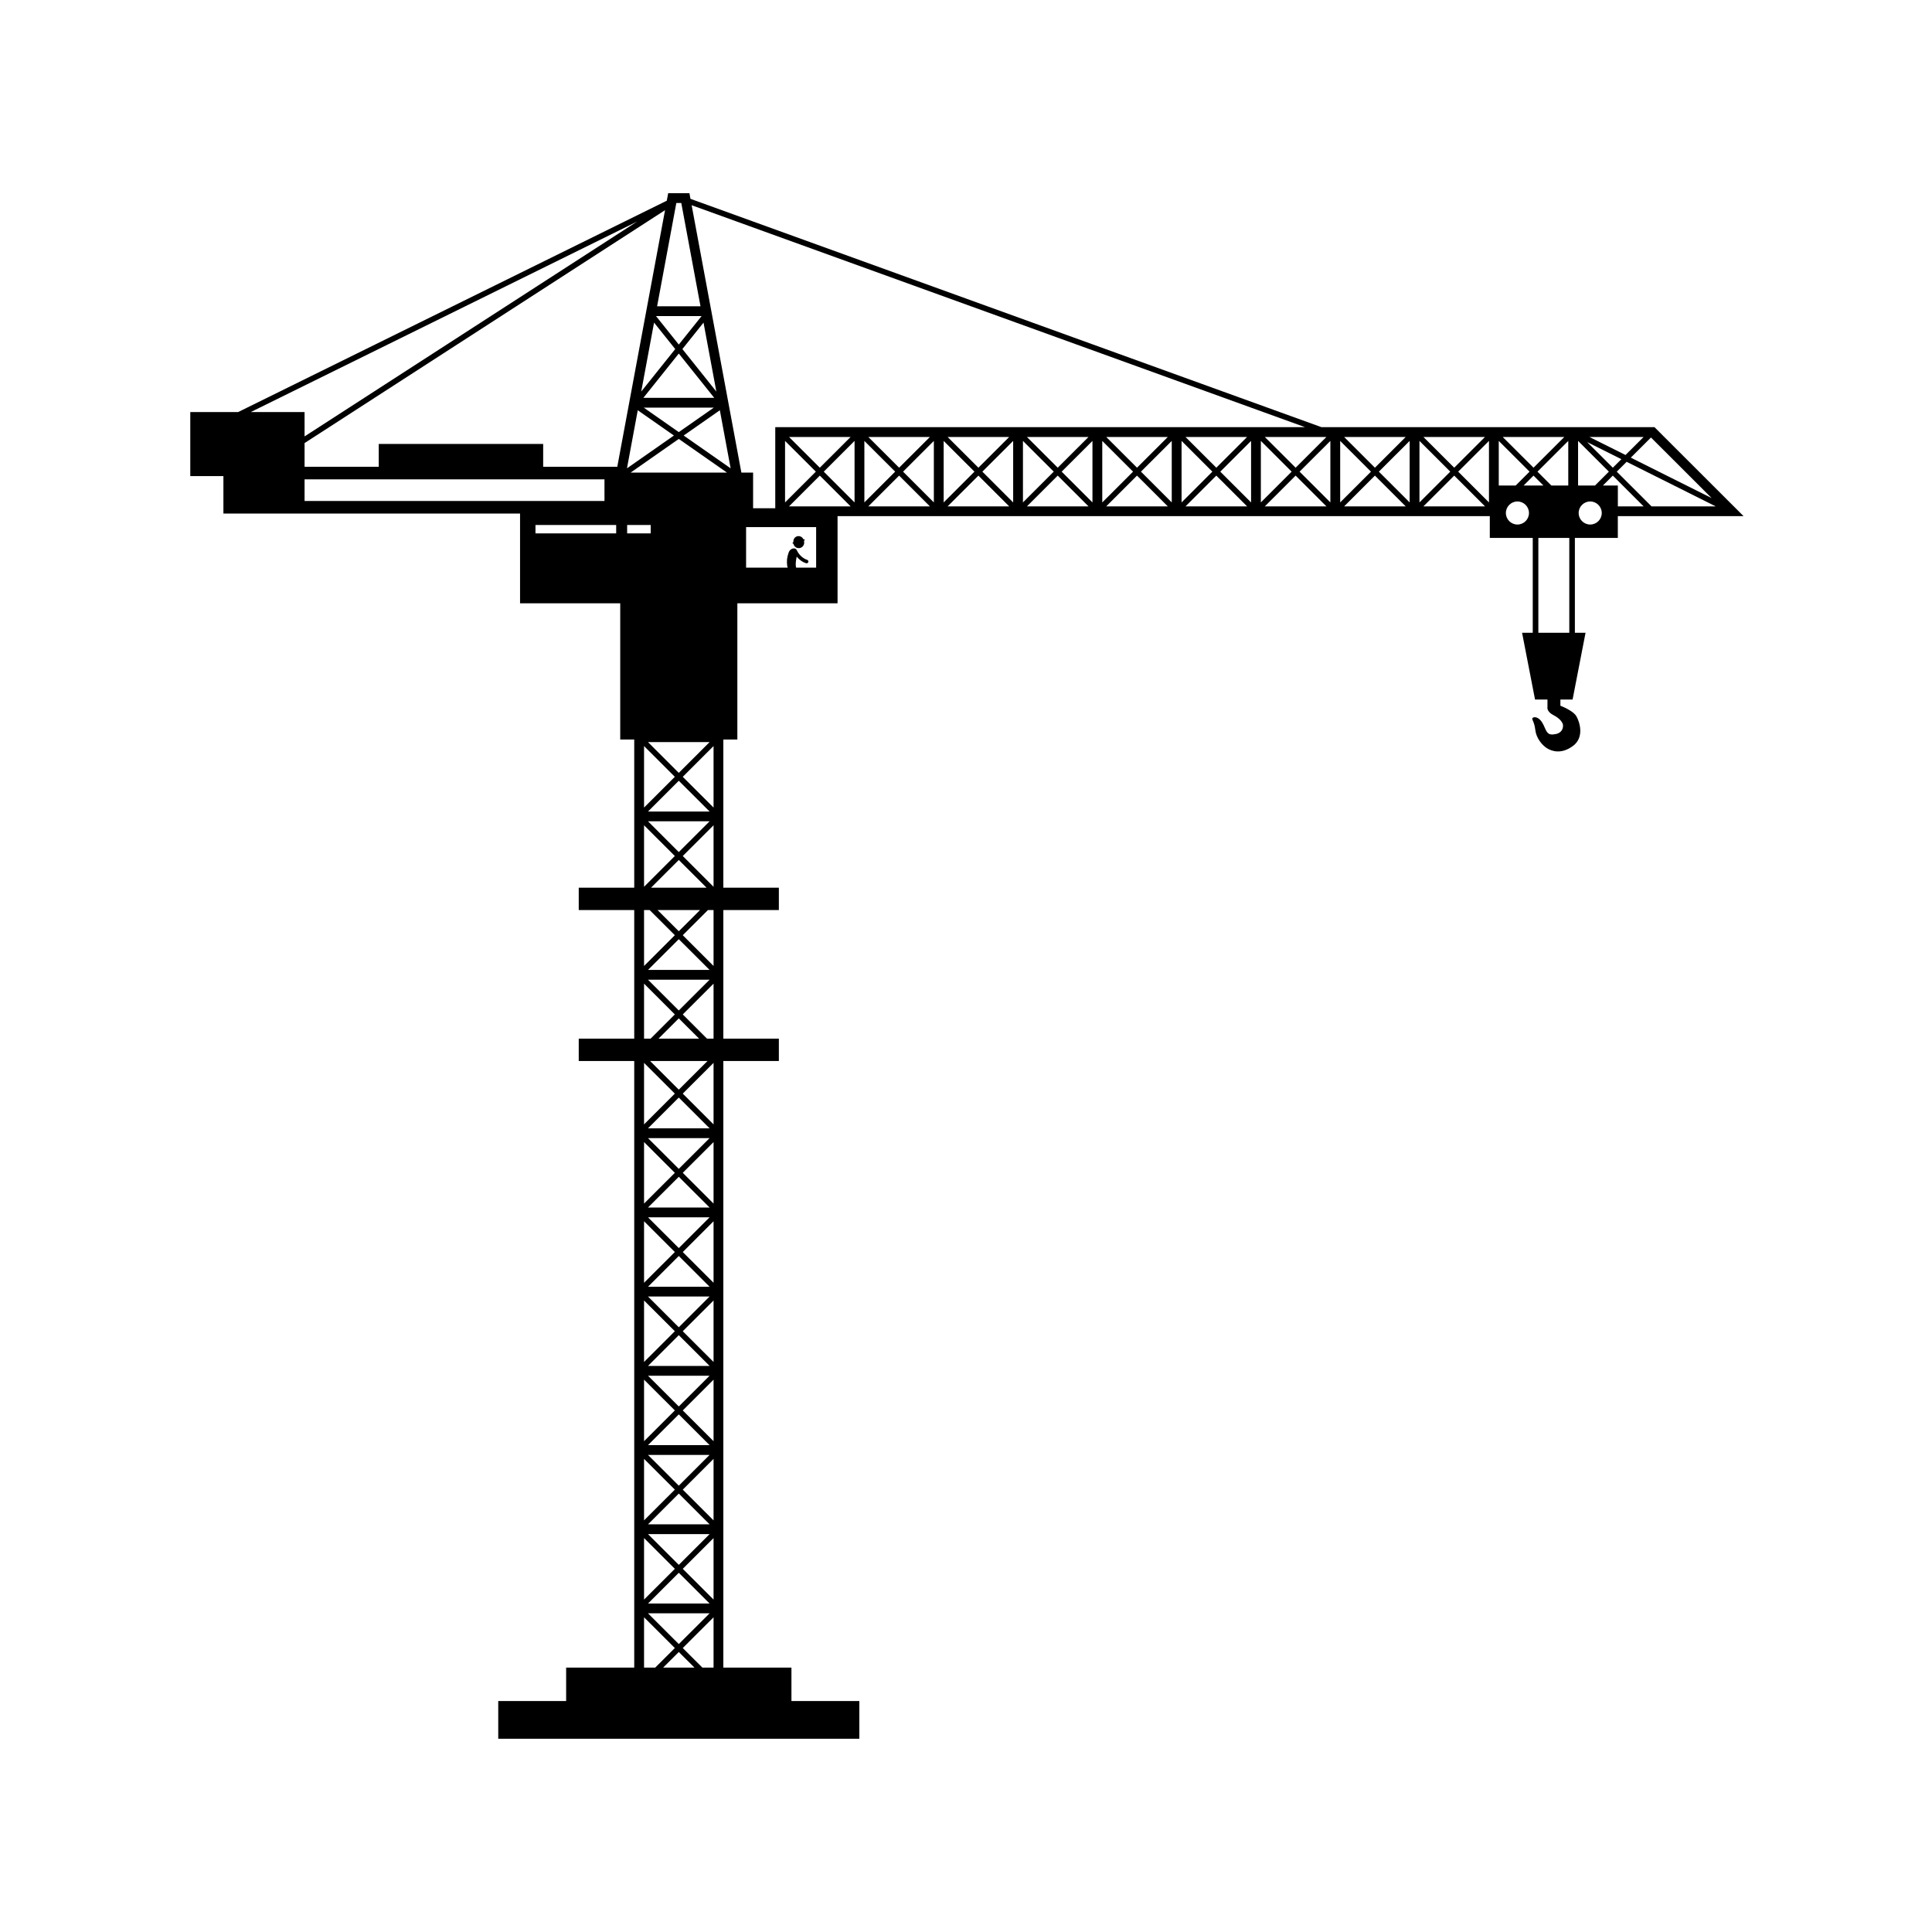 <svg xmlns="http://www.w3.org/2000/svg" xmlns:xlink="http://www.w3.org/1999/xlink" width="400" viewBox="0 0 300 300" height="400" preserveAspectRatio="xMidYMid meet"><defs><clipPath id="994bfdcd81"><path d="M 29.398 30 L 270.898 30 L 270.898 270 L 29.398 270 Z M 29.398 30 " clip-rule="nonzero"></path></clipPath></defs><g clip-path="url(#994bfdcd81)"><path fill="#000000" d="M 122.898 258.941 L 112.32 258.941 L 112.32 164.754 L 120.941 164.754 L 120.941 161.281 L 112.32 161.281 L 112.32 141.312 L 120.941 141.312 L 120.941 137.84 L 112.32 137.84 L 112.32 114.836 L 114.496 114.836 L 114.496 93.68 L 130.055 93.68 L 130.055 80.148 L 231.336 80.148 L 231.336 83.531 L 238.004 83.531 L 238.004 98.258 L 236.348 98.258 L 238.359 108.621 L 240.289 108.621 L 240.289 109.805 C 240.289 109.805 240.117 110.48 241.215 111.043 C 242.316 111.609 242.566 112.188 242.66 112.391 C 242.754 112.594 242.832 113.738 241.562 113.988 C 240.289 114.238 240.211 113.738 239.664 112.547 C 239.113 111.355 238.266 111.215 237.984 111.48 C 237.758 111.695 238.25 111.984 238.395 113.301 C 238.535 114.617 239.445 115.695 240.211 116.184 C 240.98 116.668 242.473 117.152 244.262 115.82 C 246.047 114.488 245.297 112.109 244.777 111.215 C 244.262 110.324 242.297 109.586 242.297 109.586 L 242.297 108.621 L 244.191 108.621 L 246.203 98.258 L 244.547 98.258 L 244.547 83.531 L 251.215 83.531 L 251.215 80.148 L 270.742 80.148 L 256.91 66.332 L 205.203 66.332 L 107.215 30.875 L 107.055 30 L 103.754 30 L 103.539 31.164 L 36.988 63.98 L 29.547 63.98 L 29.547 73.926 L 34.691 73.926 L 34.691 79.746 L 80.754 79.746 L 80.754 93.68 L 96.309 93.68 L 96.309 114.836 L 98.484 114.836 L 98.484 137.84 L 89.867 137.84 L 89.867 141.312 L 98.484 141.312 L 98.484 161.281 L 89.867 161.281 L 89.867 164.754 L 98.484 164.754 L 98.484 258.945 L 87.91 258.945 L 87.91 264.133 L 77.367 264.133 L 77.367 269.992 L 133.438 269.992 L 133.438 264.133 L 122.895 264.133 L 122.895 258.941 Z M 246.926 81.449 C 245.934 81.449 245.133 80.648 245.133 79.66 C 245.133 78.672 245.934 77.867 246.926 77.867 C 247.914 77.867 248.719 78.672 248.719 79.66 C 248.719 80.648 247.914 81.449 246.926 81.449 Z M 251.219 78.629 L 251.219 75.395 L 248.895 75.395 L 250.438 73.852 L 255.219 78.629 Z M 256.594 78.629 L 256.449 78.629 L 251.051 73.238 L 252.582 71.711 L 266.418 78.629 Z M 265.781 77.34 L 253.23 71.062 L 256.363 67.934 Z M 255.219 67.852 L 252.41 70.652 L 246.805 67.852 Z M 251.766 71.301 L 250.438 72.625 L 246.449 68.645 Z M 245.043 68.465 L 249.824 73.238 L 247.668 75.395 L 245.043 75.395 Z M 235.625 81.449 C 234.637 81.449 233.832 80.648 233.832 79.66 C 233.832 78.672 234.637 77.867 235.625 77.867 C 236.617 77.867 237.418 78.672 237.418 79.66 C 237.418 80.648 236.617 81.449 235.625 81.449 Z M 236.582 75.395 L 238.125 73.852 L 239.664 75.395 Z M 243.68 98.258 L 238.875 98.258 L 238.875 83.531 L 243.68 83.531 Z M 243.52 75.395 L 240.895 75.395 L 238.738 73.238 L 243.52 68.465 Z M 242.906 67.852 L 238.125 72.625 L 233.34 67.852 Z M 232.727 68.465 L 237.508 73.238 L 235.352 75.395 L 232.727 75.395 Z M 221.027 78.629 L 225.809 73.852 L 230.594 78.629 Z M 231.207 78.016 L 226.426 73.238 L 231.207 68.465 Z M 230.59 67.852 L 225.809 72.625 L 221.027 67.852 Z M 220.414 68.465 L 225.195 73.238 L 220.414 78.016 Z M 208.715 78.629 L 213.496 73.852 L 218.277 78.629 Z M 218.891 78.016 L 214.109 73.238 L 218.891 68.465 Z M 218.277 67.852 L 213.496 72.625 L 208.715 67.852 Z M 208.102 68.465 L 212.883 73.238 L 208.102 78.016 Z M 97.926 73.383 L 105.402 68.156 L 112.883 73.383 Z M 100.621 248.996 L 105.402 244.219 L 110.188 248.996 Z M 110.188 250.516 L 105.402 255.289 L 100.621 250.516 Z M 100.879 141.312 L 104.789 145.219 L 100.008 149.996 L 100.008 141.312 Z M 100.008 137.699 L 100.008 128.148 L 104.789 132.922 Z M 100.008 248.383 L 100.008 238.832 L 104.789 243.605 Z M 100.621 238.219 L 110.184 238.219 L 105.402 242.992 Z M 100.008 236.082 L 100.008 226.531 L 104.789 231.309 Z M 100.621 236.699 L 105.402 231.922 L 110.188 236.699 Z M 100.621 225.918 L 110.184 225.918 L 105.402 230.695 Z M 100.008 223.785 L 100.008 214.234 L 104.789 219.012 Z M 100.621 224.398 L 105.402 219.625 L 110.184 224.398 Z M 100.621 213.621 L 110.184 213.621 L 105.402 218.395 Z M 100.008 211.488 L 100.008 201.938 L 104.789 206.711 Z M 100.621 212.102 L 105.402 207.324 L 110.188 212.102 Z M 100.621 201.32 L 110.184 201.32 L 105.402 206.098 Z M 100.008 199.188 L 100.008 189.637 L 104.789 194.414 Z M 100.621 199.805 L 105.402 195.027 L 110.184 199.805 Z M 100.621 189.023 L 110.184 189.023 L 105.402 193.801 Z M 100.008 186.891 L 100.008 177.34 L 104.789 182.117 Z M 100.621 187.504 L 105.402 182.73 L 110.188 187.504 Z M 100.621 176.727 L 110.184 176.727 L 105.402 181.5 Z M 100.008 174.594 L 100.008 165.043 L 104.789 169.816 Z M 100.621 175.207 L 105.402 170.43 L 110.188 175.207 Z M 100.949 164.754 L 109.859 164.754 L 105.402 169.203 Z M 100.008 161.281 L 100.008 152.742 L 104.789 157.52 L 101.023 161.281 Z M 102.25 161.281 L 105.402 158.133 L 108.555 161.281 Z M 100.621 152.129 L 110.184 152.129 L 105.402 156.906 Z M 100.621 150.609 L 105.402 145.836 L 110.184 150.609 Z M 102.105 141.312 L 108.699 141.312 L 105.402 144.605 Z M 101.094 137.84 L 105.402 133.535 L 109.715 137.84 Z M 100.621 127.531 L 110.184 127.531 L 105.402 132.309 Z M 100.008 125.398 L 100.008 115.848 L 104.789 120.625 Z M 100.621 126.012 L 105.402 121.238 L 110.188 126.012 Z M 100.621 115.234 L 110.184 115.234 L 105.402 120.012 Z M 105.402 53.504 L 101.863 49.078 L 108.945 49.078 Z M 109.242 50.094 L 111.234 60.801 L 105.961 54.203 Z M 104.848 54.203 L 99.57 60.801 L 101.562 50.094 Z M 105.402 54.898 L 110.902 61.773 L 99.906 61.773 Z M 110.848 63.293 L 105.402 67.098 L 99.957 63.293 Z M 106.16 67.629 L 111.777 63.703 L 113.453 72.723 Z M 126.73 88.141 L 123.625 88.141 C 123.609 88.078 123.594 88.027 123.582 87.98 C 123.516 87.473 123.613 86.906 123.711 86.434 C 124.016 86.809 124.488 87.23 125.164 87.457 C 125.195 87.465 125.223 87.469 125.25 87.469 C 125.367 87.469 125.473 87.395 125.512 87.281 C 125.559 87.137 125.48 86.98 125.34 86.934 C 124.215 86.562 123.762 85.504 123.758 85.492 C 123.754 85.484 123.746 85.477 123.742 85.469 C 123.676 85.324 123.57 85.211 123.426 85.176 C 123.105 85.098 122.641 85.27 122.453 85.82 C 122.199 86.578 122.141 87.07 122.238 87.902 C 122.258 87.996 122.285 88.074 122.316 88.141 L 115.852 88.141 L 115.852 81.848 L 126.73 81.848 Z M 126.684 73.238 L 121.902 78.016 L 121.902 68.465 Z M 122.52 67.852 L 132.082 67.852 L 127.301 72.625 Z M 122.52 78.629 L 127.301 73.852 L 132.082 78.629 Z M 132.695 78.016 L 127.914 73.238 L 132.695 68.465 Z M 139 73.238 L 134.219 78.016 L 134.219 68.465 Z M 134.832 67.852 L 144.395 67.852 L 139.613 72.625 Z M 134.832 78.629 L 139.613 73.852 L 144.395 78.629 Z M 145.008 78.016 L 140.227 73.238 L 145.008 68.465 Z M 151.312 73.238 L 146.531 78.016 L 146.531 68.465 Z M 147.145 67.852 L 156.707 67.852 L 151.926 72.625 Z M 147.145 78.629 L 151.926 73.852 L 156.711 78.629 Z M 157.324 78.016 L 152.543 73.238 L 157.324 68.465 Z M 163.625 73.238 L 158.844 78.016 L 158.844 68.465 Z M 159.461 67.852 L 169.023 67.852 L 164.242 72.625 Z M 159.461 78.629 L 164.242 73.852 L 169.023 78.629 Z M 169.637 78.016 L 164.855 73.238 L 169.637 68.465 Z M 175.941 73.238 L 171.16 78.016 L 171.16 68.465 Z M 171.773 67.852 L 181.336 67.852 L 176.555 72.625 Z M 171.773 78.629 L 176.555 73.852 L 181.336 78.629 Z M 181.949 78.016 L 177.168 73.238 L 181.949 68.465 Z M 188.254 73.238 L 183.473 78.016 L 183.473 68.465 Z M 184.086 67.852 L 193.648 67.852 L 188.867 72.625 Z M 184.086 78.629 L 188.867 73.852 L 193.652 78.629 Z M 194.266 78.016 L 189.484 73.238 L 194.266 68.465 Z M 196.402 78.629 L 201.184 73.852 L 205.965 78.629 Z M 195.785 78.016 L 195.785 68.465 L 200.566 73.238 Z M 206.578 78.016 L 201.797 73.238 L 206.578 68.465 Z M 205.965 67.852 L 201.184 72.625 L 196.398 67.852 Z M 202.652 66.332 L 120.383 66.332 L 120.383 78.922 L 116.941 78.922 L 116.941 73.383 L 115.121 73.383 L 107.398 31.867 Z M 105.02 31.52 L 105.789 31.52 L 108.773 47.559 L 102.035 47.559 Z M 38.949 63.98 L 98.918 34.41 L 47.293 67.766 L 47.293 63.98 Z M 47.293 77.793 L 47.293 74.43 L 93.863 74.43 L 93.863 77.793 Z M 95.68 82.824 L 83.148 82.824 L 83.148 81.523 L 95.68 81.523 Z M 95.852 72.477 L 84.344 72.477 L 84.344 68.934 L 58.812 68.934 L 58.812 72.477 L 47.293 72.477 L 47.293 68.801 L 103.266 32.637 Z M 99.031 63.703 L 104.645 67.629 L 97.355 72.723 Z M 97.383 82.824 L 97.383 81.523 L 101.039 81.523 L 101.039 82.824 Z M 100.008 258.941 L 100.008 251.129 L 104.789 255.906 L 101.746 258.941 Z M 102.977 258.941 L 105.402 256.52 L 107.832 258.941 Z M 110.801 258.941 L 109.062 258.941 L 106.02 255.906 L 110.801 251.129 Z M 110.801 248.383 L 106.02 243.605 L 110.801 238.832 Z M 110.801 236.082 L 106.02 231.309 L 110.801 226.531 Z M 110.801 223.785 L 106.02 219.012 L 110.801 214.234 Z M 110.801 211.488 L 106.02 206.711 L 110.801 201.938 Z M 110.801 199.188 L 106.02 194.414 L 110.801 189.637 Z M 110.801 186.891 L 106.02 182.113 L 110.801 177.34 Z M 110.801 174.594 L 106.02 169.816 L 110.801 165.043 Z M 110.801 161.281 L 109.785 161.281 L 106.02 157.52 L 110.801 152.742 Z M 110.801 149.996 L 106.02 145.219 L 109.93 141.312 L 110.801 141.312 Z M 110.801 137.699 L 106.02 132.922 L 110.801 128.148 Z M 110.801 125.398 L 106.02 120.625 L 110.801 115.848 Z M 110.801 125.398 " fill-opacity="1" fill-rule="nonzero"></path></g><path fill="#000000" d="M 123.199 84.43 C 123.262 84.746 123.504 85.016 123.84 85.094 C 124.293 85.199 124.746 84.914 124.852 84.461 C 124.891 84.293 124.879 84.125 124.82 83.973 L 124.867 83.961 C 124.93 83.941 124.965 83.879 124.949 83.816 C 124.93 83.754 124.863 83.719 124.805 83.734 L 124.754 83.75 C 124.598 83.375 124.184 83.164 123.781 83.277 C 123.395 83.387 123.16 83.758 123.199 84.141 C 123.195 84.16 123.195 84.176 123.191 84.191 L 123.152 84.203 C 123.09 84.223 123.055 84.285 123.07 84.348 C 123.086 84.406 123.145 84.438 123.199 84.43 Z M 123.199 84.43 " fill-opacity="1" fill-rule="nonzero"></path></svg>